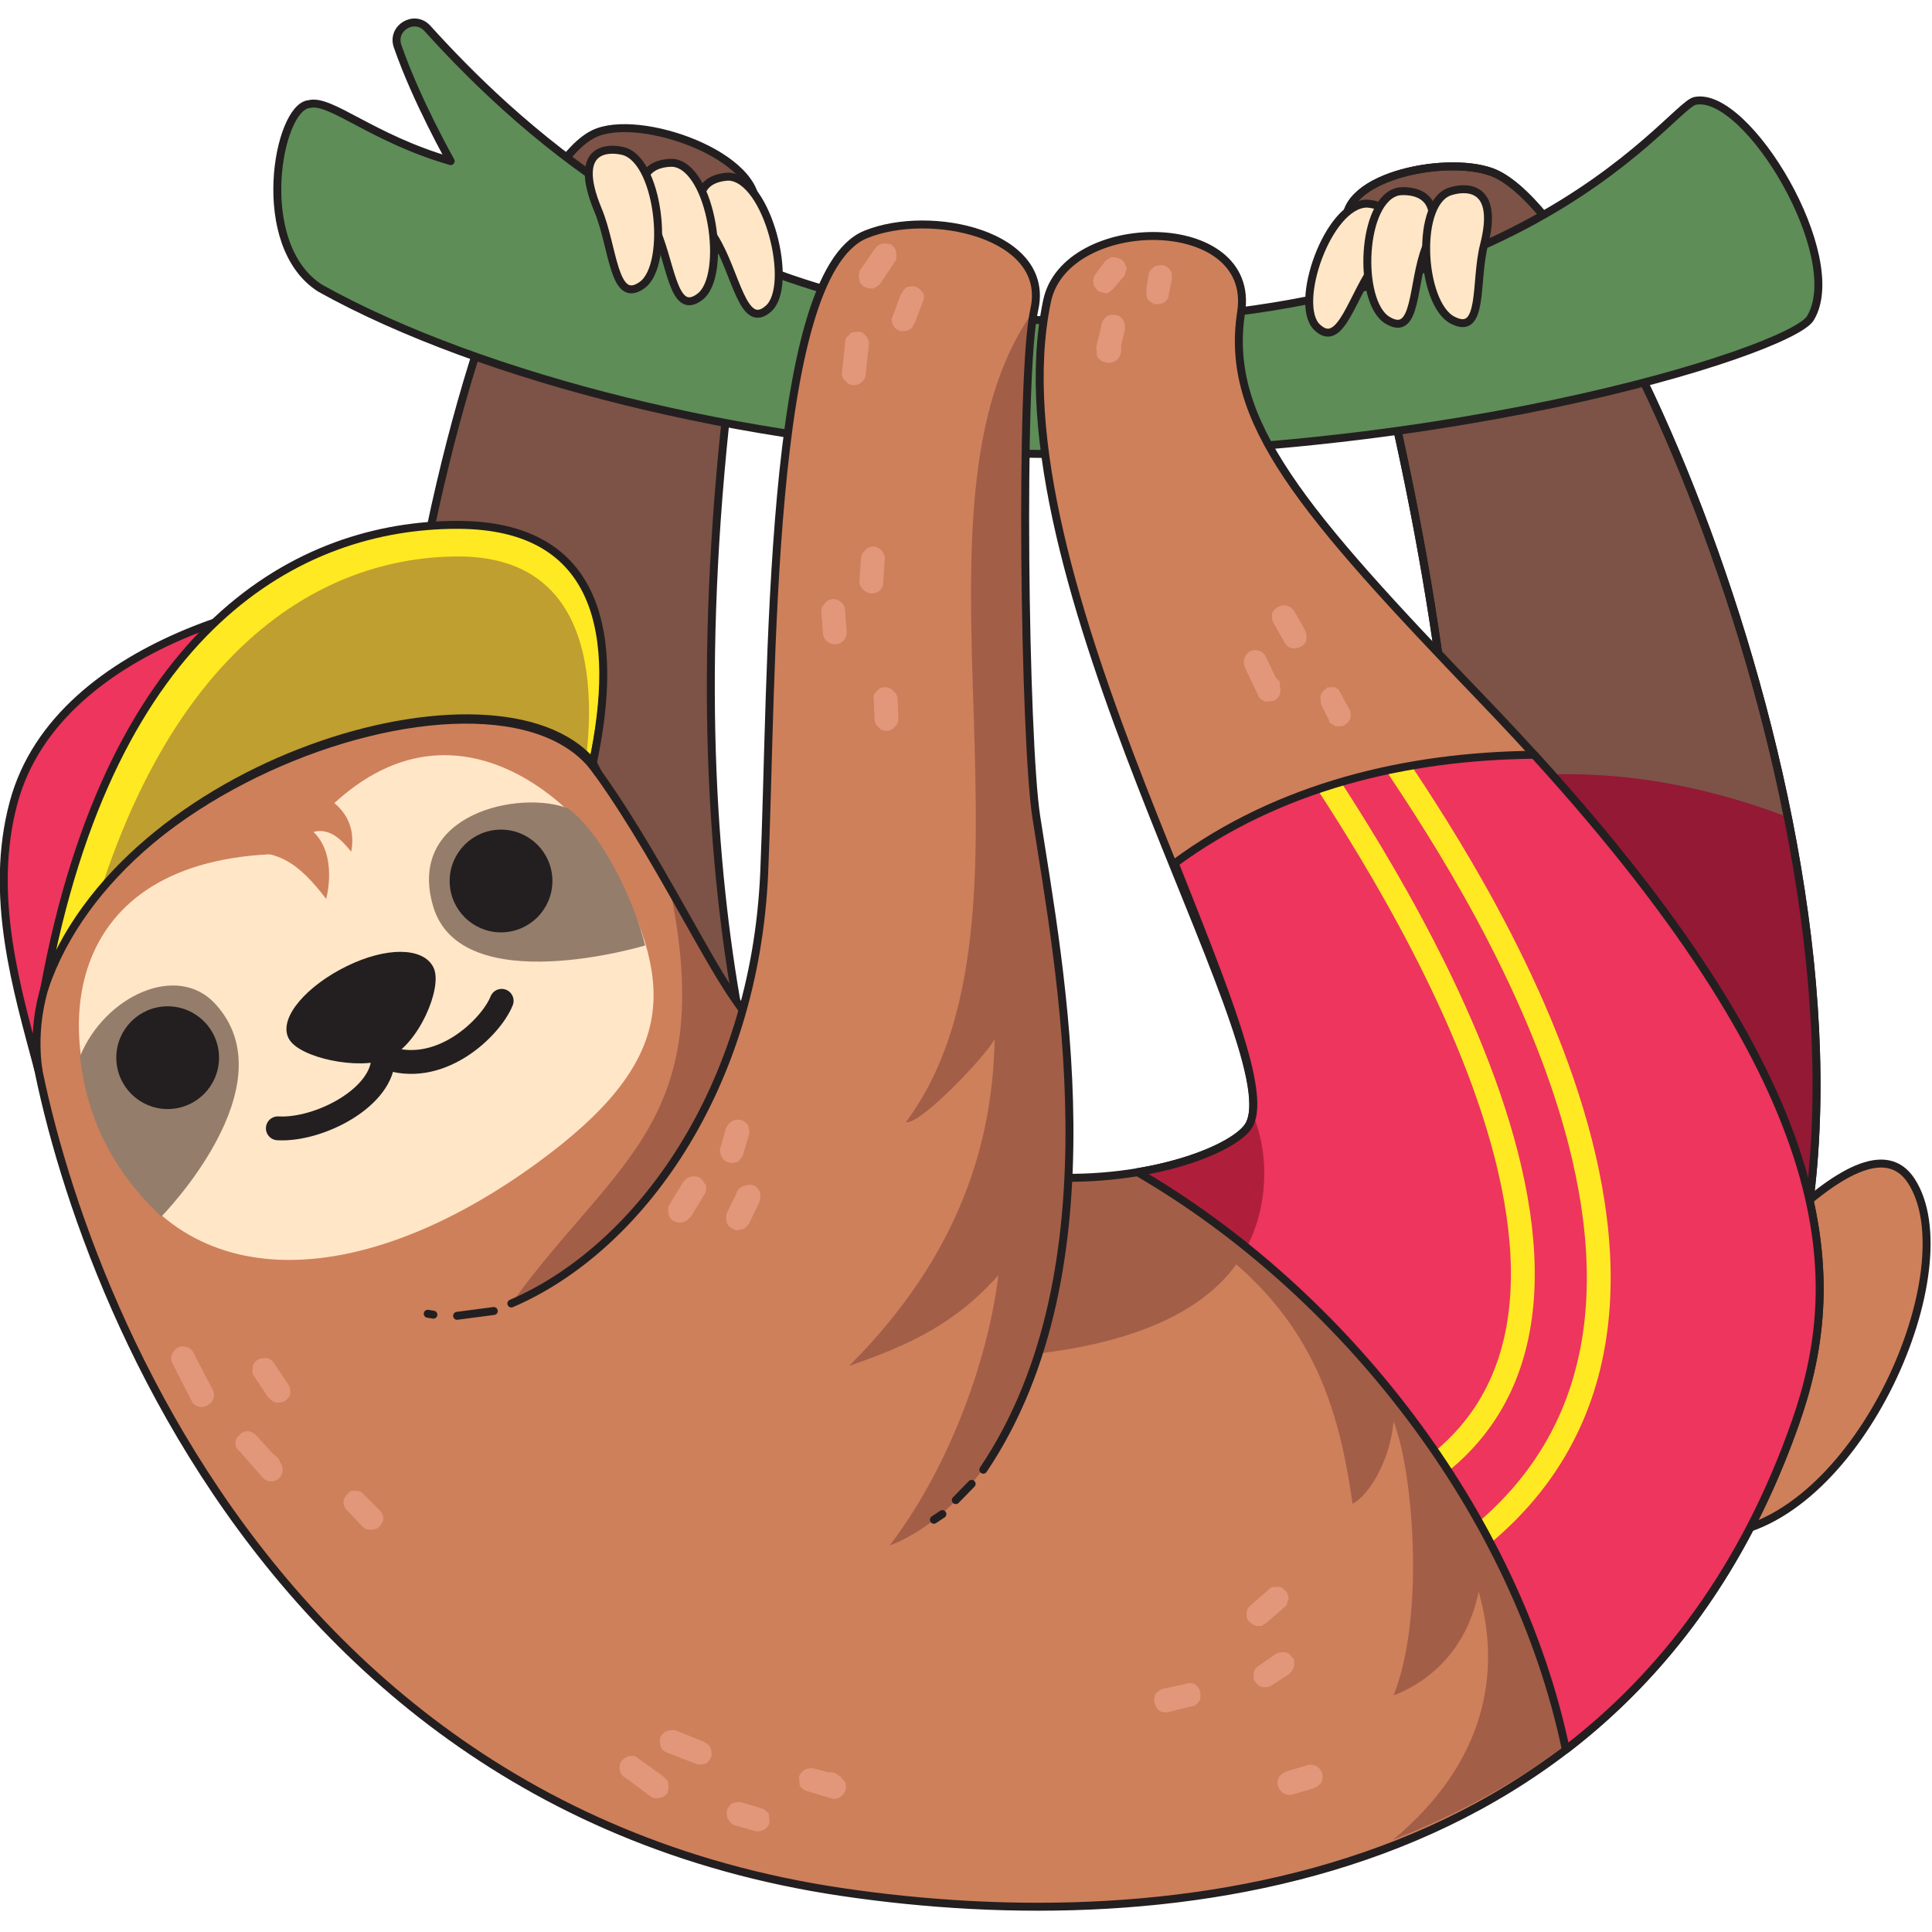 <svg
  xmlns="http://www.w3.org/2000/svg"
  xmlns:xlink="http://www.w3.org/1999/xlink"
  width="324"
  height="324"
  viewBox="0 0 324 324"
  role="img"
  aria-labelledby="title"
>
  <title id="title">A cartoon sloth hanging from a tree branch</title>
  <desc>A cute sloth with a cap and shorts, hanging from a green branch.</desc>

  <style>
    /* Strokes */
    .black-stroke { fill: none; stroke: #231f20; stroke-linecap: round; stroke-linejoin: round; stroke-miterlimit: 10; }
    .yellow-stroke { fill: none; stroke: #ffe922; stroke-miterlimit: 10; }
    .thick-stroke { stroke-width: 3; }

    /* Fills */
    .body-behind { fill: #7c5346; }
    .shorts-behind { fill: #931935; }
    .branch { fill: #5e8d58; }
    .sloth-body { fill: #ce805b; }
    .sloth-shadow { fill: #a35e48; }
    .sloth-skin { fill: #ffe6c7; }
    .eye-bags { fill: #957d6b; }
    .black { fill: #231f20; }
    .cap { fill: #ed355d; }
    .shorts { fill: #ed355d; }
    .shorts-shaded { fill: #af1f3b; }
    .cap-visor { fill: #ffe922; }
    .cap-visor-shaded { fill: #be9f2f; }
    .fur { fill: #e2977a; }
  </style>

  <defs>
    <!-- Clip paths only -->
    <clipPath id="clip-shorts" clipPathUnits="userSpaceOnUse">
      <path
        d="M262.565 248.955c6.308-15.921 11.514-28.634 9.428-32.807-1.034-2.067-6.482-4.786-14.095-6.054 25.87-15.046 47.654-42.838 53.876-72.634 12.225 9.373 22.417 22.678 28.891 41.143 6.106 17.411 6.52 40.737-32.877 84.005-16.102-.155-32.175-4.019-45.223-13.653"
      />
    </clipPath>
    <clipPath id="clip-cap" clipPathUnits="userSpaceOnUse">
      <path
        d="M173.341 291.533c-19.685-.007-44.574-12.205-52.971-57.952 9.541 28.359 57.587 42.179 69.539 27.901 3.36 15.738 1.653 30.051-16.553 30.051h-.015"
      />
    </clipPath>
  </defs>

  <g transform="matrix(1.333 0 0 -1.333 -153.002 476.633)">
    <!-- Body behind -->
    <!-- Leg -->
    <path
      class="body-behind black-stroke"
      d="M294.322 196.892c3.923 18.887 10.635 57.503-10.033 131.711-1.838 6.6 12.237 9.504 18.178 7.307 15.817-5.85 53.878-94.482 36.318-145.508"
    />
    <!-- Shorts -->
    <path
      class="shorts-behind"
      d="M297.642 258.524c2.607-30.634-.889-49.928-3.32-61.632l44.463-6.49c6.344 18.435 5.426 41.78.922 64.355-13.449 5.125-27.93 7.092-42.065 3.767"
    />
    <path
      class="black-stroke"
      d="M294.322 196.892c3.923 18.887 10.635 57.503-10.033 131.711-1.838 6.6 12.237 9.504 18.178 7.307 15.817-5.85 53.878-94.482 36.318-145.508"
    />
    <!-- Arm -->
    <path
      class="body-behind black-stroke"
      d="M215.983 198.299c-5.773 18.406-19.409 56.909-6.189 132.8 1.175 6.749-14.623 12.398-20.317 9.623-15.16-7.387-39.622-104.246-17.096-153.283"
    />

    <!-- Branch -->
    <path
      class="branch black-stroke"
      d="M328.018 344.865c-3.317-.702-23.947-32.124-90.6-27.134-35.954 2.692-58.908 25.26-68.867 36.26-1.627 1.798-4.544.057-3.75-2.235 2.39-6.895 6.676-14.46 6.676-14.46-9.98 2.891-15.113 7.881-17.82 7.168-3.922-.356-7.13-17.75 1.424-23.168 20.495-11.406 54.132-19.618 83.406-20.674 55.04-1.985 101.483 12.697 104.05 16.906 4.663 7.645-7.99 28.718-14.519 27.337"
    />

    <!-- Claws -->
    <g class="claws">
      <path
        class="sloth-skin black-stroke"
        d="M206.5 335.34c4.877-.303 8.209-13.73 4.964-16.603-3.244-2.872-4.035 4.457-6.804 8.918-4.843 7.801 1.84 7.684 1.84 7.684Z"
      />
      <path
        class="sloth-skin black-stroke"
        d="M199.502 337.075c4.835-.589 6.852-14.173 3.337-16.847-3.514-2.673-3.591 4.682-5.92 9.293-4.07 8.064 2.583 7.554 2.583 7.554Z"
      />
      <path
        class="sloth-skin black-stroke"
        d="M192.905 338.616c4.81-.708 6.272-14.335 2.651-16.92-3.62-2.586-3.575 4.72-5.538 9.434-3.398 8.155 1.599 7.762 2.887 7.486Z"
      />
      <path
        class="sloth-skin black-stroke"
        d="M286.73 331.95c-4.893-.066-9.266-12.68-6.252-15.558 3.014-2.877 4.376 4.055 7.489 8.17 5.442 7.199-1.237 7.389-1.237 7.389Z"
      />
      <path
        class="sloth-skin black-stroke"
        d="M290.779 333.486c-4.752-.868-5.257-13.887-1.46-16.199 3.798-2.312 3.06 4.672 4.868 9.196 3.163 7.913-3.408 7.003-3.408 7.003Z"
      />
      <path
        class="sloth-skin black-stroke"
        d="M297.412 333.535c-4.657-1.116-3.917-14.128.091-16.235 4.01-2.107 2.788 4.793 3.978 9.429 2.058 8.022-2.834 7.187-4.069 6.806Z"
      />
    </g>

    <!-- Sloth Body and Head -->
    <!-- Tail -->
    <path
      class="sloth-body black-stroke"
      d="M331.636 164.583c-5.657-.724-3.436 28.506 6.89 38.495 7.249 7.01 13.547 10.74 16.694 5.941 7.129-10.872-6.416-42.238-23.584-44.436Z"
    />

    <!-- Main body -->
    <path
      class="sloth-body"
      d="M206.17 233.494c-4.978 7.787-13.221 24.162-21.187 32.733-18 19.366-66.297 7.663-66.832-33.684-.197-15.228 20.772-100.886 102.515-113.004 41.692-6.18 99.486.562 120 59.064 6.416 18.297 6.55 43.127-39.208 90.772-23.05 24-32.655 35.206-30.535 48.891 1.96 12.654-22.1 12.476-24.415 1.426-7.246-34.556 30.475-93.564 25.485-103.545-3.01-6.019-43.485-17.584-65.822 17.347"
    />

    <!-- Body shadow/shading -->
    <path
      class="sloth-shadow"
      d="M179.11 193.573c34.902-8.079 105.292-17.806 93.34 25.514.07-1.223-.102-2.23-.457-2.94-3.01-6.019-43.486-17.584-65.822 17.347-2.14 3.345-4.676 8.571-7.505 14.123 7.03-31.113-6.328-35.658-19.556-54.044"
    />

    <!-- Body outline -->
    <path
      class="black-stroke"
      d="M206.17 233.494c-4.978 7.787-13.92 26.505-22.613 34.337-21.564 19.425-66.653-.357-65.406-34.396.635-17.335 20.772-101.778 102.515-113.896 41.692-6.18 99.486.562 120 59.064 6.416 18.297 6.55 43.127-39.208 90.772-23.05 24-32.655 35.206-30.535 48.891 1.96 12.654-22.1 12.476-24.415 1.426-7.246-34.556 30.475-93.564 25.485-103.545-3.01-6.019-43.485-17.584-65.822 17.347Z"
    />

    <!-- Face area -->
    <path
      class="sloth-skin"
      d="M192.15 247.99c-4.58 9.011-23.472 26.541-40.833 2.161-28.532.028-30.846-22.143-22.136-38.043 9.827-17.94 31.6-16.58 53.165-.868 17.788 12.96 17.17 22.254 9.805 36.75"
    />

    <!-- Eye bags areas -->
    <path
      class="eye-bags"
      d="M186.266 255.846c-5.94 2.376-20.394-.55-17.008-12.253 3.465-11.975 26.682-4.978 26.682-4.978-1.306 5.496-5.373 14.075-9.674 17.231M124.834 224.637c3.089 7.604 12.208 11.844 17.002 6.659 9.505-10.277-6.759-26.792-6.759-26.792-6.31 5.94-9.382 12.59-10.243 20.133"
    />

    <!-- Eyes -->
    <circle class="black black-stroke" cx="135.874" cy="224.5" r="5.963" />
    <circle class="black black-stroke" cx="177.814" cy="246.728" r="5.963" />

    <!-- Nose bridge lines -->
    <path
      class="black-stroke thick-stroke"
      d="M149.735 215.613c5.173-.306 13.366 3.921 13.257 9.024"
    />
    <path
      class="black-stroke thick-stroke"
      d="M177.893 231.653c-1.295-3.297-7.842-9.802-14.902-7.016"
    />

    <!-- Nose -->
    <path
      class="black black-stroke"
      d="M168.864 235.633c1.064-2.182-1.823-9.2-5.584-10.812-3.327-1.426-10.698.194-11.763 2.376-1.064 2.182 2.238 5.99 7.129 8.377 4.89 2.385 9.154 2.24 10.218.059Z"
    />

    <!-- Hair -->
    <path
      class="sloth-body"
      d="M146.015 257.78c6.149 2.348 14.257-.593 12.951-7.365-.97 1.154-2.481 3.074-4.753 2.495 3.119-2.985 1.604-8.436 1.604-8.436-3.475 4.515-6.183 6.519-11.721 5.706-1.901.534 1.919 7.6 1.919 7.6"
    />

    <!-- Arm -->
    <path
      class="sloth-body"
      d="M179.11 193.573c16.07 6.891 30.625 27.013 31.813 54.178 1.07 24.476.308 75.243 12.773 80.317 8.166 3.325 23.346 0 21.207-9.446-1.861-8.22-1.231-54.16.238-63.742 2.917-19.03 10.455-56.792-6.653-82.218"
    />

    <!-- Arm shading -->
    <path
      class="sloth-shadow"
      d="M245.14 254.88c-1.465 9.564-2.138 54.297-.253 63.693-17.96-24.889 3.036-76.535-16.142-102.188 1.832-.366 10.168 8.455 11.168 10.455-.237-12.83-4.277-27.089-18.297-41.109 7.544 2.602 13.356 5.296 18.772 11.406-1.425-11.524-6.653-24.83-13.663-33.98 0 0 34.812 10.456 18.416 91.723"
    />

    <!-- Arm outline -->
    <path
      class="black-stroke"
      d="M179.11 193.573c16.07 6.891 30.625 27.013 31.813 54.178 1.07 24.476.308 75.243 12.773 80.317 8.166 3.325 23.346 0 21.207-9.446-1.861-8.22-1.231-54.16.238-63.742 2.917-19.03 10.455-56.792-6.653-82.218"
    />

    <path
      class="black-stroke"
      d="m176.902 192.63-4.617-.605M169.302 192.167c-.238.04-.476.077-.713.116M237.02 170.882l-1.994-2.044M233.339 167.078l-1.07-.713"
    />

    <!-- Fur texture spots -->
    <g class="fur-texture">
      <path
        d="m141.5 182.8-2.4 4.6c-.3.7-1.4 1-2 .6-.7-.5-1-1.3-.6-2l2.4-4.7c.3-.7 1.4-1 2-.5.8.4 1 1.3.6 2M150.1 173.5l-.3.6-.8.7-2 2.2c-.3.3-.7.5-1 .5-.5 0-.9-.2-1.1-.5-.3-.2-.5-.6-.5-1s.2-.8.5-1l2.9-3.3c.2-.3.7-.5 1-.5.4 0 .7.1 1 .3.6.5.7 1.3.3 2M151.1 183.3l-1.8 2.7c-.2.3-.5.6-.9.7-.4 0-.8 0-1.2-.2-.3-.2-.6-.5-.6-.9-.1-.4-.1-.8.1-1.1l1.8-2.7c.3-.3.5-.5 1-.7.3 0 .8 0 1.1.2.3.2.6.5.7.9 0 .4 0 .8-.2 1.1M162.5 167.6l-2 2c-.2.3-.6.4-1 .4h-.6l-.4-.4c-.3-.3-.5-.7-.5-1 0-.5.2-.8.5-1.1l1.9-2c.3-.3.7-.4 1-.4l.6.1c.2 0 .4.2.5.3.3.3.5.7.5 1 0 .5-.2.8-.5 1.1M198.9 133.2l-.2.4-.5.5-3.2 2.3c-.3.3-.8.3-1.2.2-.3-.1-.7-.4-.9-.7-.2-.3-.2-.8-.1-1.2l.1-.3c.2-.2.3-.4.6-.5l3.2-2.4c.3-.2.8-.2 1.1-.1.4 0 .7.3 1 .6 0 .4.2.8 0 1.2M204.1 137.8c-.2.3-.5.5-.9.7l-3.5 1.4c-.4 0-.9 0-1.2-.2-.3-.2-.6-.5-.7-.9 0-.4 0-.8.2-1.2.2-.3.5-.5.9-.6l3.6-1.4c.3-.1.8 0 1.1.1.3.2.6.6.7 1 0 .3 0 .8-.2 1M211.5 129.4c-.3.3-.6.6-1 .7l-2.4.7c-.4.1-.9 0-1.2-.1-.3-.2-.6-.6-.7-1 0-.3 0-.7.2-1 .2-.4.5-.7.9-.8l2.5-.7c.3-.1.8 0 1.1.2.3.1.6.5.7.9l-.1 1.1M221.2 133.2l-.7.9c-.2 0-.3.2-.5.3-.3.2-.7.2-1 .2l-1.9.5c-.3 0-.8 0-1.1-.2-.3-.2-.6-.5-.7-.9l.1-1.1c.3-.4.6-.6 1-.7l3-.9c.6-.2 1.4.2 1.7.9.1.3.2.7 0 1M203.5 208.5c-.1.3-.4.7-.7.9-.4.2-.8.2-1.2.1-.3-.1-.6-.3-.9-.7L199 206c-.2-.3-.2-.8-.1-1.1 0-.4.3-.8.7-1 .3-.1.7-.2 1.1-.1.4.1.7.4 1 .7l1.7 2.8c.2.3.3.8.2 1.2M208.9 216c-.2.3-.6.6-1 .7-.3 0-.7 0-1-.2-.4-.2-.6-.5-.8-.9l-.7-2.5c-.1-.3 0-.8.2-1.1.1-.3.5-.6.9-.7.3-.1.8 0 1.1.1.3.3.6.6.7 1l.7 2.4c.1.4 0 .9-.1 1.2M210.4 207.4c0 .4-.4.8-.7 1-.3.1-.7.2-1.1 0-.4 0-.8-.3-1-.6l-1.3-2.7c-.2-.4-.2-.8-.1-1.2 0-.3.3-.7.7-.9.3-.2.7-.3 1.1-.1.4 0 .7.3 1 .7l1.3 2.7c.1.3.2.7.1 1.1M227.5 325.9c0 .3-.3.7-.6.9-.4.1-.8.2-1.2.1-.4-.1-.7-.4-.9-.7l-1.8-2.6c-.2-.4-.2-.9-.1-1.2 0-.4.3-.7.6-.9.4-.2.8-.3 1.2-.2.4.2.7.4.9.7l1.8 2.7c.2.3.2.8.1 1.2M231 320.3c0 .2 0 .4-.2.5-.2.3-.5.6-.9.7-.4.1-.8 0-1.1-.1l-.3-.3-.4-.6-1-2.7c-.1-.2-.2-.4-.1-.6 0-.2 0-.4.2-.6.1-.3.5-.6.9-.7.3 0 .8 0 1.1.2l.3.2.4.7 1 2.7c.1.2.2.4.1.6M223.6 315.4c-.2.3-.6.5-1 .4-.4 0-.8 0-1-.4-.4-.3-.5-.6-.5-1l-.4-3.8c0-.4.2-.8.5-1 .2-.3.6-.5 1-.5s.8.2 1 .4c.4.4.5.7.5 1.1l.4 3.7c0 .4-.2.9-.5 1.1M256.3 324.3c0 .2-.1 .3-.3 .5l-.3 .2-.7 .2h-.4l-.7-.4a1530.9 1530.9 0 0 1-1.5-2l-.1-.6.1-.6.3-.4.3-.3.8-.2h.4l.6 .5 1.2 1.4c.2 .2.3 .3.3 .5l.2 .6c0 .2 0 .4-.2 .6M256.1 317.3c-.2 .3-.5 .6-.9 .6-.4 .1-.8 .1-1.1-.1-.3-.2-.6-.5-.7-.9l-.7-3 .1-1.2c.3-.4.6-.6 1-.7a1.6 1.6 0 0 1 1.6 .4c.4 .4.5 1 .4 1.6l.5 2.1c0 .4 0 .8-.2 1.2M262.2 323c0 .1 0 .3-.2 .5 0 .2-.2 .3-.3 .4l-.5 .3c-.4 0-.9 0-1.2-.2-.3-.2-.6-.5-.7-.9l-.3-2v-.5l.1-.6.4-.4.5-.3c.4 0 .8 0 1.2 .2.3 .2.6 .5.6 .9l.4 2v.5M221.1 280.7c0 .4-.1 .7-.4 1-.3 .3-.7 .5-1 .5-.5 0-.9-.2-1.1-.5-.3-.3-.5-.6-.5-1l.2-2.7c0-.4.2-.8.4-1 .3-.3.7-.5 1.1-.5a1.5 1.5 0 0 1 1.5 1.5l-.2 2.7M225.7 288.3c-.3 .3-.7 .5-1 .5-.5 0-.9-.2-1.1-.5-.3-.3-.5-.6-.5-1l-.2-2.9c0-.4.2-.8.5-1 .2-.3.7-.5 1-.5.4 0 .8 .1 1.1 .4.3 .3.4 .7.4 1.1l.2 2.9c0 .3-.2 .8-.4 1M227.7 269.6c0 .4-.2 .8-.5 1-.2 .3-.7 .5-1 .5-.4 0-.8-.1-1-.4-.4-.3-.6-.7-.5-1l.1-2.6c0-.4.2-.8.5-1 .2-.3.6-.5 1-.5s.8 .2 1 .5c.3 .2.5 .6.5 1l-.1 2.5M275.8 271.2v.4c0 .3-.3 .5-.5 .7L274 275a1.5 1.5 0 0 1-2 .6c-.3-.2-.6-.6-.7-1-.1-.4 0-.7.1-1l1.7-3.6c.1-.3.6-.6.9-.7l1 .1c.3 .1.5 .3.7 .6.2 .4.2 .8.1 1.2M279 278.2l-1.4 2.5c-.2 .3-.6 .6-1 .7-.3 0-.8 0-1-.2-.4-.2-.7-.5-.8-.9 0-.3 0-.8.2-1.1l1.4-2.5c.2-.3.5-.6.9-.7.4 0 .8 0 1.1 .2.4 .2.7 .5.7 .9.1 .3 0 .8-.1 1.1M284.5 268.4a3733.7 3733.7 0 0 1-1.3 2.4l-.5 .3h-.6c-.2 0-.4 0-.5-.2-.3-.2-.6-.5-.7-.9v-.4l.1-.7 1-2c0-.2.1-.3.3-.4l.5-.3h.6c.2 0 .4 0 .6 .2.3 .2.6 .5.7 .9v.4c0 .2 0 .5-.2 .7M276.4 157.5c-.2 .3-.6 .5-1 .4h-.4c-.3 0-.5-.2-.7-.4l-2.3-2-.3-.4-.1-.6c0-.4.1-.8.4-1 .3-.3.7-.5 1-.5h.5l.6 .4 2.3 2c.2 .1.3 .3.3 .5l.2 .5c0 .4-.2 .9-.5 1.1M277.6 148.4c0 .2 0 .4-.2 .6-.2 .3-.5 .6-.9 .7-.4 0-.8 0-1.2-.2l-2-1.4c-.4-.2-.7-.5-.8-1v-.5c0-.2 0-.4.2-.6.2-.3.5-.6.9-.7.4 0 .8 0 1.1 .2l2.2 1.4c.3 .3.5 .5.7 1v.5M265.8 144.7c-.1 .4-.4 .7-.7 1-.4 .1-.8 .2-1.2 0l-2.8-.6c-.4-.1-.7-.4-1-.7-.1-.4-.2-.8 0-1.2 0-.3.3-.7.6-.9.4-.2.8-.2 1.2-.1l2.8 .7c.4 0 .7 .3 1 .7.1 .3.2 .8 0 1.1M281.1 134.5a1.5 1.5 0 0 1-1.8 1l-2.7-.8c-.4-.2-.7-.4-.9-.7-.2-.4-.3-.8-.1-1.2a1.5 1.5 0 0 1 1.8-1l2.7 .8c.4 .2.7 .4.9 .7.2 .4.2 .8.1 1.2"
        class="fur"
      />
    </g>

    <!-- Shorts -->
    <!-- Under shorts body shadow -->
    <path
      class="sloth-shadow"
      d="M312.584 257.214c-16.568-.7-33.153-6.497-47.617-14.323 5.141-13.032 8.84-23.115 7.025-26.743-1.169-2.34-6.142-7.833-15.366-8.792 21.74-10.753 26.178-24 28.317-38.971 2.124 1.07 4.752 5.585 5.16 10.337 2.444-6.178 4-24.455 0-34.455 4.945 1.9 9.335 6.178 10.7 13.069 2.864-10.021 1.025-21.422-10.79-31.248 21.578 8.406 40.636 23.95 50.652 52.515 5.847 16.673 6.472 38.772-28.08 78.61"
    />
    <g id="shorts">
      <!-- Shorts -->
      <path
        class="shorts"
        d="M307.789 262.609c-16.102-.156-32.176-4.02-45.223-13.654 6.307-15.92 11.513-28.634 9.427-32.807-1.033-2.066-6.482-4.786-14.095-6.054 25.87-15.046 47.654-42.838 53.877-72.634 12.225 9.374 22.416 22.678 28.89 41.143 6.106 17.41 6.52 40.738-32.876 84.006Z"
      />

      <!-- Shorts shaded -->
      <path
        class="shorts-shaded"
        d="M272.355 217.437c-.075-.484-.183-.929-.363-1.289-1.033-2.066-6.481-4.786-14.094-6.054 4.626-2.691 9.403-6.015 13.702-9.459 2.53 4.641 3.092 11.375.755 16.802"
      />

      <!-- Yellow accent lines on shorts -->
      <g clip-path="url(#clip-shorts)">
        <path
          class="yellow-stroke thick-stroke"
          d="M279.487 262.609c5.308-8.501 49.113-70.72 12.259-91.907"
        />
        <path
          class="yellow-stroke thick-stroke"
          d="M289.143 263.39c5.308-8.5 50.334-69.936 10.413-100.233"
        />
      </g>

      <!-- Shorts outline -->
      <path
        class="black-stroke"
        d="M307.789 262.609c-16.102-.156-32.176-4.02-45.223-13.654 6.307-15.92 11.513-28.634 9.427-32.807-1.033-2.066-6.482-4.786-14.095-6.054 25.87-15.046 47.654-42.838 53.877-72.634 12.225 9.374 22.416 22.678 28.89 41.143 6.106 17.41 6.52 40.738-32.876 84.006Z"
      />
    </g>

    <!-- Cap -->
    <g id="cap">
      <!-- Cap base -->
      <path
        class="cap black-stroke"
        d="M119.597 223.007c-4.386 32.527 57.687 56.174 70.41 37.32-9.213 18.388-17.721 21.84-26.478 22.575-10.195.856-41.4-5.385-47.034-26.293-3.183-11.806.457-23.64 3.102-33.602"
      />

      <!-- Cap visor -->
      <path
        class="cap-visor"
        d="M120.37 233.582c9.542 28.358 56.533 42.178 68.485 27.9 3.36 15.743 1.653 30.059-16.57 30.052-19.683-.008-43.518-12.206-51.914-57.952"
      />

      <!-- Cap visor shaded -->
      <g clip-path="url(#clip-cap)">
        <path
          class="cap-visor-shaded"
          d="M123.32 229.336c8.932 28.358 53.087 41.23 64.278 26.953 3.147 15.742 1.367 31.266-15.142 31.266-18.432 0-40.414-13.308-49.137-58.22"
        />
      </g>

      <!-- Cap visor outline -->
      <path
        class="black-stroke"
        d="M120.37 233.244c9.542 28.358 57.042 42.62 68.994 28.344 3.36 15.743 1.144 29.954-17.078 29.946-19.684-.008-43.52-12.544-51.915-58.29Z"
      />
    </g>
  </g>
</svg>
